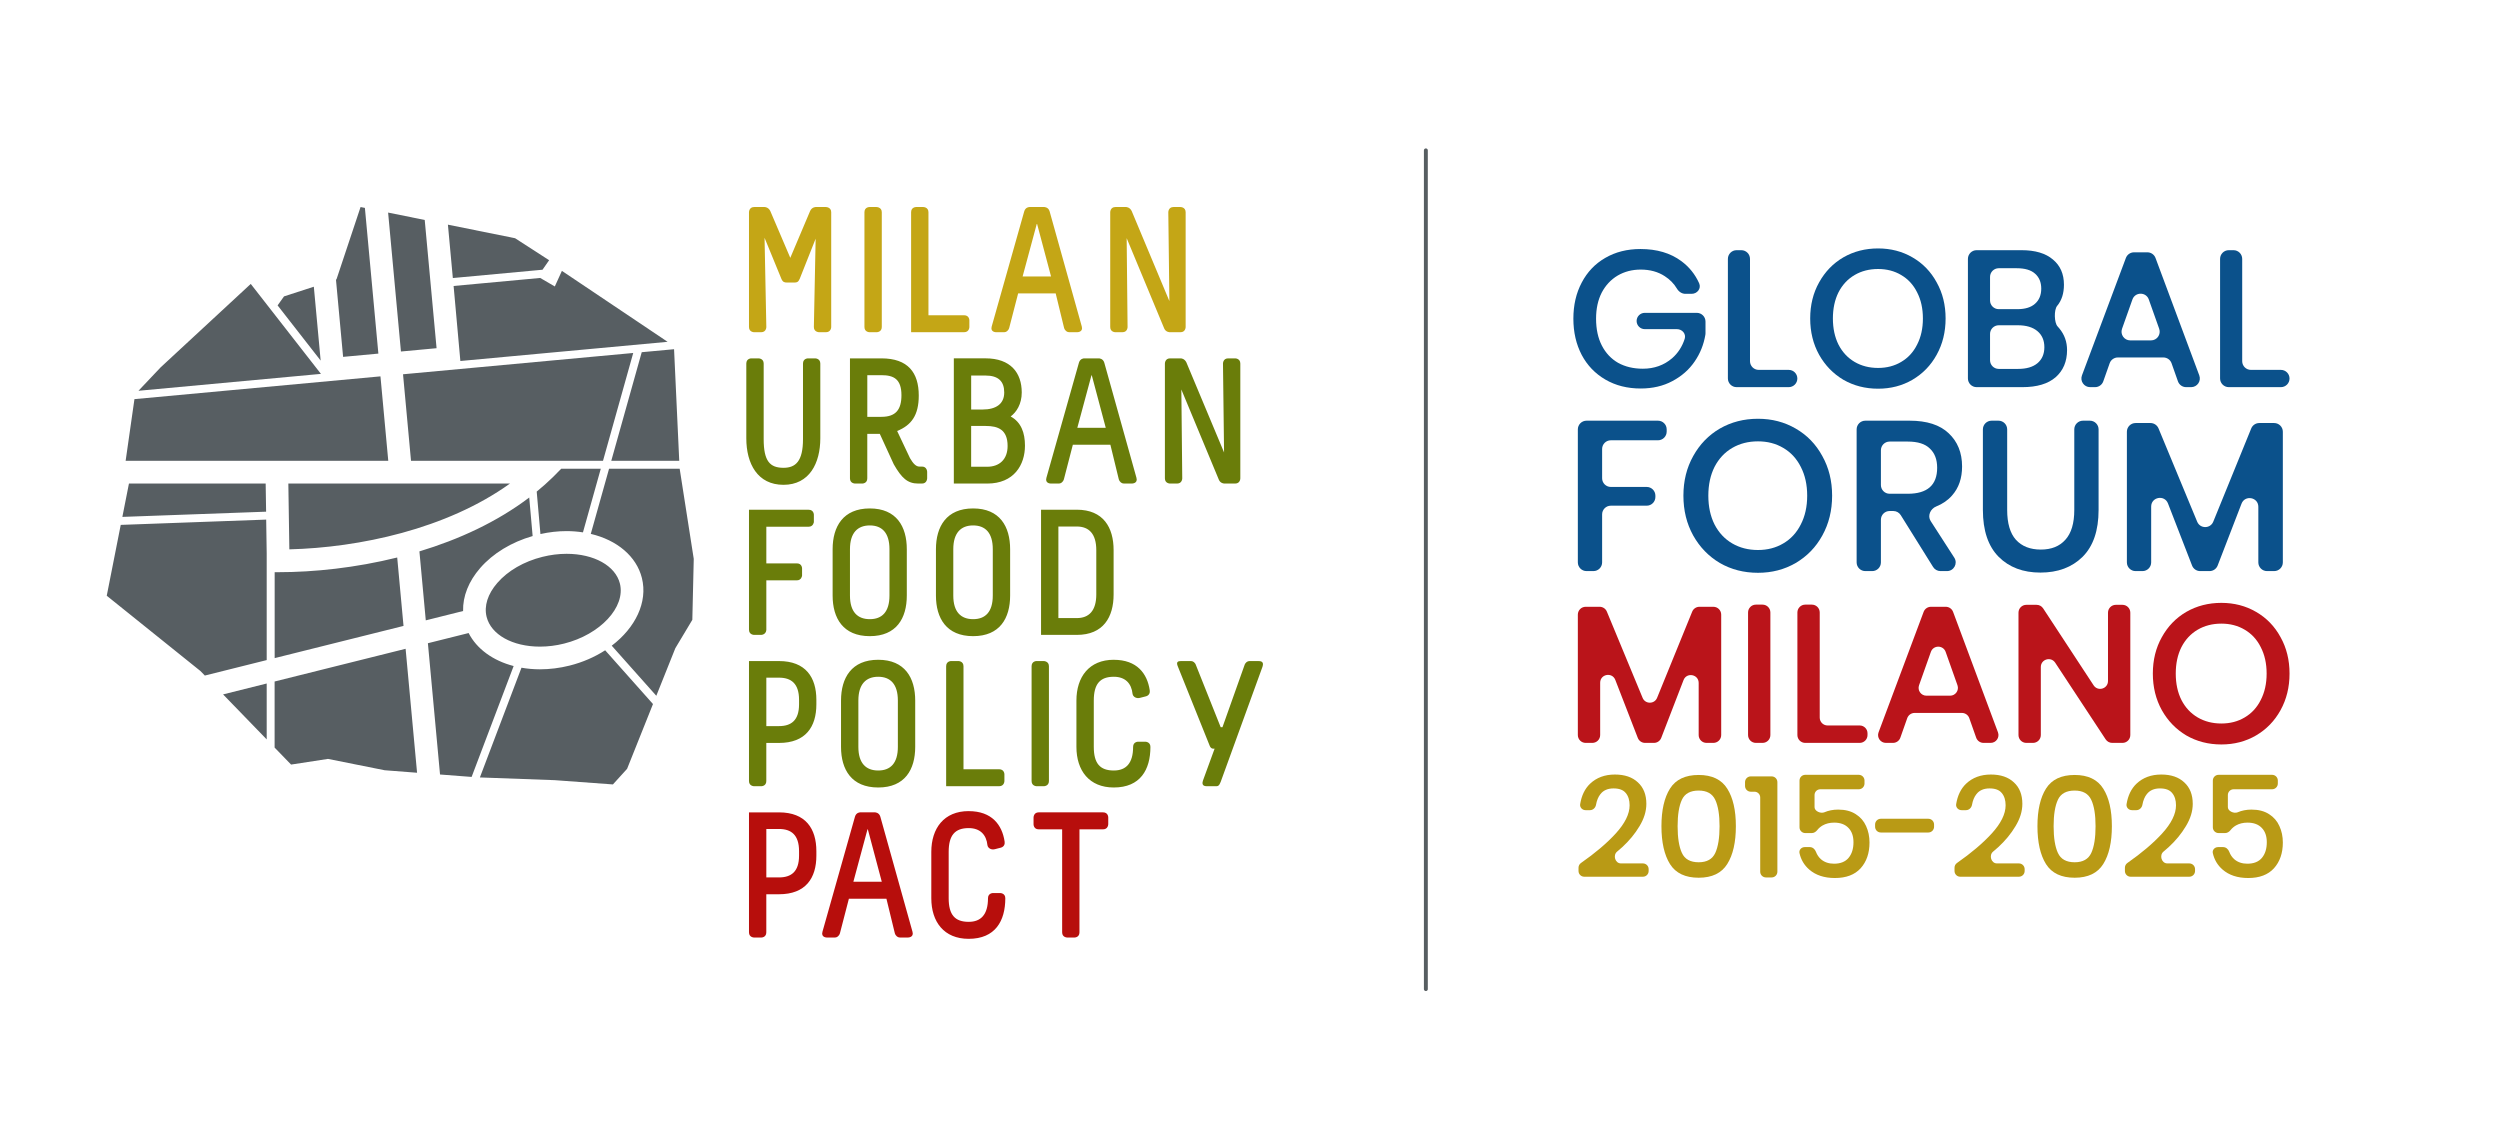 <svg width="1920" height="881" viewBox="0 0 1920 881" fill="none" xmlns="http://www.w3.org/2000/svg">
<path d="M1749.37 601.764C1749.37 604.193 1747.4 606.161 1744.97 606.161H1715.4C1712.97 606.161 1711 608.13 1711 610.558V619.925C1711 622.962 1715.67 625.01 1718.48 623.859C1721.7 622.467 1725.26 621.771 1729.14 621.771C1734.56 621.771 1739.07 622.943 1742.66 625.288C1746.25 627.56 1748.89 630.602 1750.58 634.412C1752.34 638.223 1753.22 642.437 1753.22 647.054C1753.22 655.188 1750.94 661.784 1746.4 666.84C1741.86 671.824 1735.26 674.315 1726.61 674.315C1718.48 674.315 1711.92 672.154 1706.94 667.83C1703.07 664.478 1700.58 660.267 1699.44 655.197C1698.89 652.724 1700.94 650.571 1703.48 650.571H1707.39C1709.54 650.571 1711.31 652.156 1712.06 654.168C1712.92 656.467 1714.22 658.383 1715.95 659.915C1718.59 662.187 1721.92 663.323 1725.95 663.323C1730.94 663.323 1734.67 661.82 1737.17 658.816C1739.66 655.811 1740.9 651.817 1740.9 646.834C1740.9 642.144 1739.62 638.48 1737.06 635.841C1734.49 633.13 1730.83 631.774 1726.06 631.774C1722.69 631.774 1719.72 632.507 1717.16 633.973C1715.53 634.932 1714.18 636.096 1713.11 637.463C1712.08 638.792 1710.59 639.799 1708.91 639.799H1703.86C1701.43 639.799 1699.46 637.83 1699.46 635.402V599.456C1699.46 597.028 1701.43 595.059 1703.86 595.059H1744.97C1747.4 595.059 1749.37 597.028 1749.37 599.456V601.764Z" fill="#B99A15"/>
<path d="M1631.93 666.409C1631.93 664.959 1632.64 663.604 1633.83 662.773C1644.82 655.097 1653.67 647.586 1660.4 640.238C1667.58 632.397 1671.17 625.142 1671.17 618.473C1671.17 614.516 1670.18 611.364 1668.2 609.019C1666.3 606.674 1663.18 605.502 1658.86 605.502C1654.39 605.502 1651.02 606.967 1648.74 609.899C1647.1 611.97 1645.97 614.696 1645.36 618.076C1644.95 620.374 1643.07 622.21 1640.73 622.21H1637.35C1634.83 622.21 1632.79 620.075 1633.19 617.58C1634.27 610.946 1636.81 605.711 1640.83 601.874C1645.81 597.184 1652.15 594.839 1659.85 594.839C1667.39 594.839 1673.29 596.854 1677.54 600.885C1681.87 604.842 1684.03 610.338 1684.03 617.374C1684.03 623.016 1682.27 628.733 1678.75 634.522C1675.31 640.311 1670.91 645.661 1665.56 650.571C1664.24 651.767 1662.91 652.922 1661.56 654.036C1658.15 656.866 1660.07 663.103 1664.5 663.103H1681.39C1683.82 663.103 1685.79 665.071 1685.79 667.5V668.929C1685.79 671.357 1683.82 673.326 1681.39 673.326H1636.32C1633.89 673.326 1631.93 671.357 1631.93 668.929V666.409Z" fill="#B99A15"/>
<path d="M1571.35 663.653C1566.95 656.618 1564.76 646.908 1564.76 634.523C1564.76 622.211 1566.95 612.574 1571.35 605.612C1575.75 598.65 1583.08 595.169 1593.34 595.169C1603.6 595.169 1610.92 598.687 1615.32 605.722C1619.72 612.684 1621.92 622.284 1621.92 634.523C1621.92 646.835 1619.72 656.508 1615.32 663.543C1610.92 670.579 1603.6 674.096 1593.34 674.096C1583.08 674.096 1575.75 670.615 1571.35 663.653ZM1606.09 655.079C1608.29 650.316 1609.39 643.464 1609.39 634.523C1609.39 625.729 1608.29 618.987 1606.09 614.297C1603.89 609.533 1599.64 607.151 1593.34 607.151C1586.96 607.151 1582.67 609.496 1580.48 614.187C1578.28 618.877 1577.18 625.656 1577.18 634.523C1577.18 643.464 1578.28 650.316 1580.48 655.079C1582.67 659.842 1586.96 662.224 1593.34 662.224C1599.64 662.224 1603.89 659.842 1606.09 655.079Z" fill="#B99A15"/>
<path d="M1501.07 666.409C1501.07 664.959 1501.78 663.604 1502.97 662.773C1513.96 655.097 1522.81 647.586 1529.54 640.238C1536.72 632.397 1540.31 625.142 1540.31 618.473C1540.31 614.516 1539.32 611.364 1537.34 609.019C1535.44 606.674 1532.32 605.502 1528 605.502C1523.53 605.502 1520.16 606.967 1517.89 609.899C1516.24 611.97 1515.11 614.696 1514.5 618.076C1514.09 620.374 1512.21 622.21 1509.88 622.21H1506.5C1503.97 622.21 1501.93 620.075 1502.33 617.58C1503.41 610.946 1505.95 605.711 1509.97 601.874C1514.95 597.184 1521.29 594.839 1528.99 594.839C1536.54 594.839 1542.44 596.854 1546.69 600.885C1551.01 604.842 1553.17 610.338 1553.17 617.374C1553.17 623.016 1551.41 628.733 1547.9 634.522C1544.45 640.311 1540.05 645.661 1534.7 650.571C1533.38 651.767 1532.05 652.922 1530.7 654.036C1527.29 656.866 1529.21 663.103 1533.64 663.103H1550.53C1552.96 663.103 1554.93 665.071 1554.93 667.5V668.929C1554.93 671.357 1552.96 673.326 1550.53 673.326H1505.46C1503.04 673.326 1501.07 671.357 1501.07 668.929V666.409Z" fill="#B99A15"/>
<path d="M1480.97 628.806C1483.39 628.806 1485.36 630.775 1485.36 633.203V634.962C1485.36 637.391 1483.39 639.359 1480.97 639.359H1444.47C1442.04 639.359 1440.07 637.391 1440.07 634.962V633.203C1440.07 630.775 1442.04 628.806 1444.47 628.806H1480.97Z" fill="#B99A15"/>
<path d="M1431.94 601.764C1431.94 604.193 1429.97 606.161 1427.54 606.161H1397.97C1395.54 606.161 1393.57 608.13 1393.57 610.558V619.925C1393.57 622.962 1398.24 625.01 1401.05 623.859C1404.27 622.467 1407.83 621.771 1411.71 621.771C1417.13 621.771 1421.64 622.943 1425.23 625.288C1428.82 627.56 1431.46 630.602 1433.15 634.412C1434.9 638.223 1435.78 642.437 1435.78 647.054C1435.78 655.188 1433.51 661.784 1428.97 666.84C1424.42 671.824 1417.83 674.315 1409.18 674.315C1401.05 674.315 1394.49 672.154 1389.5 667.83C1385.64 664.478 1383.14 660.267 1382.01 655.197C1381.46 652.724 1383.51 650.571 1386.04 650.571H1389.96C1392.11 650.571 1393.87 652.156 1394.63 654.168C1395.49 656.467 1396.79 658.383 1398.52 659.915C1401.16 662.187 1404.49 663.323 1408.52 663.323C1413.51 663.323 1417.24 661.82 1419.73 658.816C1422.23 655.811 1423.47 651.817 1423.47 646.834C1423.47 642.144 1422.19 638.48 1419.62 635.841C1417.06 633.13 1413.4 631.774 1408.63 631.774C1405.26 631.774 1402.29 632.507 1399.73 633.973C1398.1 634.932 1396.75 636.096 1395.68 637.463C1394.65 638.792 1393.16 639.799 1391.48 639.799H1386.43C1384 639.799 1382.03 637.83 1382.03 635.402V599.456C1382.03 597.028 1384 595.059 1386.43 595.059H1427.54C1429.97 595.059 1431.94 597.028 1431.94 599.456V601.764Z" fill="#B99A15"/>
<path d="M1344.58 608.031C1342.16 608.031 1340.19 606.062 1340.19 603.634V600.666C1340.19 598.237 1342.16 596.269 1344.58 596.269H1360.63C1363.06 596.269 1365.03 598.237 1365.03 600.666V669.479C1365.03 671.908 1363.06 673.876 1360.63 673.876H1356.24C1353.81 673.876 1351.84 671.908 1351.84 669.479V612.428C1351.84 609.999 1349.87 608.031 1347.44 608.031H1344.58Z" fill="#B99A15"/>
<path d="M1282.58 663.653C1278.18 656.618 1275.99 646.908 1275.99 634.523C1275.99 622.211 1278.18 612.574 1282.58 605.612C1286.98 598.65 1294.31 595.169 1304.57 595.169C1314.83 595.169 1322.16 598.687 1326.55 605.722C1330.95 612.684 1333.15 622.284 1333.15 634.523C1333.15 646.835 1330.95 656.508 1326.55 663.543C1322.16 670.579 1314.83 674.096 1304.57 674.096C1294.31 674.096 1286.98 670.615 1282.58 663.653ZM1317.32 655.079C1319.52 650.316 1320.62 643.464 1320.62 634.523C1320.62 625.729 1319.52 618.987 1317.32 614.297C1315.12 609.533 1310.87 607.151 1304.57 607.151C1298.19 607.151 1293.9 609.496 1291.71 614.187C1289.51 618.877 1288.41 625.656 1288.41 634.523C1288.41 643.464 1289.51 650.316 1291.71 655.079C1293.9 659.842 1298.19 662.224 1304.57 662.224C1310.87 662.224 1315.12 659.842 1317.32 655.079Z" fill="#B99A15"/>
<path d="M1212.3 666.409C1212.3 664.959 1213.01 663.604 1214.2 662.773C1225.19 655.097 1234.04 647.586 1240.77 640.238C1247.95 632.397 1251.54 625.142 1251.54 618.473C1251.54 614.516 1250.55 611.364 1248.57 609.019C1246.67 606.674 1243.55 605.502 1239.23 605.502C1234.76 605.502 1231.39 606.967 1229.12 609.899C1227.47 611.97 1226.34 614.696 1225.74 618.076C1225.32 620.374 1223.44 622.21 1221.11 622.21H1217.73C1215.2 622.21 1213.16 620.075 1213.56 617.58C1214.64 610.946 1217.18 605.711 1221.2 601.874C1226.18 597.184 1232.52 594.839 1240.22 594.839C1247.77 594.839 1253.67 596.854 1257.92 600.885C1262.24 604.842 1264.4 610.338 1264.4 617.374C1264.4 623.016 1262.64 628.733 1259.13 634.522C1255.68 640.311 1251.28 645.661 1245.93 650.571C1244.61 651.767 1243.28 652.922 1241.93 654.036C1238.52 656.866 1240.44 663.103 1244.87 663.103H1261.76C1264.19 663.103 1266.16 665.071 1266.16 667.5V668.929C1266.16 671.357 1264.19 673.326 1261.76 673.326H1216.69C1214.27 673.326 1212.3 671.357 1212.3 668.929V666.409Z" fill="#B99A15"/>
<path d="M1706.02 463.001C1715.85 463.001 1724.72 465.307 1732.64 469.92C1740.67 474.532 1746.93 481 1751.45 489.322C1756.06 497.545 1758.36 506.87 1758.36 517.299C1758.36 527.727 1756.06 537.103 1751.45 545.425C1746.93 553.648 1740.67 560.115 1732.64 564.828C1724.72 569.441 1715.85 571.747 1706.02 571.747C1696.09 571.747 1687.12 569.441 1679.1 564.828C1671.18 560.115 1664.91 553.648 1660.3 545.425C1655.68 537.103 1653.38 527.727 1653.38 517.299C1653.38 506.87 1655.68 497.545 1660.3 489.322C1664.91 481 1671.18 474.532 1679.1 469.92C1687.12 465.307 1696.09 463.001 1706.02 463.001ZM1706.02 478.944C1699.2 478.944 1693.14 480.498 1687.82 483.607C1682.51 486.715 1678.35 491.177 1675.34 496.993C1672.43 502.809 1670.98 509.578 1670.98 517.299C1670.98 525.02 1672.43 531.788 1675.34 537.604C1678.35 543.42 1682.51 547.882 1687.82 550.99C1693.14 554.099 1699.2 555.653 1706.02 555.653C1712.74 555.653 1718.71 554.099 1723.92 550.99C1729.23 547.882 1733.35 543.42 1736.25 537.604C1739.26 531.788 1740.77 525.02 1740.77 517.299C1740.77 509.578 1739.26 502.809 1736.25 496.993C1733.35 491.177 1729.23 486.715 1723.92 483.607C1718.71 480.498 1712.74 478.944 1706.02 478.944Z" fill="#BA141A"/>
<path d="M1636.08 564.527C1636.08 567.85 1633.39 570.544 1630.07 570.544H1622.18C1620.16 570.544 1618.27 569.526 1617.15 567.836L1578.39 508.952C1575.11 503.965 1567.35 506.289 1567.35 512.26V564.527C1567.35 567.85 1564.65 570.544 1561.33 570.544H1556.22C1552.89 570.544 1550.2 567.85 1550.2 564.527V470.521C1550.2 467.198 1552.89 464.505 1556.22 464.505H1564.1C1566.13 464.505 1568.02 465.526 1569.13 467.222L1607.89 526.324C1611.17 531.322 1618.94 529.001 1618.94 523.025V470.521C1618.94 467.198 1621.63 464.505 1624.95 464.505H1630.07C1633.39 464.505 1636.08 467.198 1636.08 470.521V564.527Z" fill="#BA141A"/>
<path d="M1512.41 551.545C1511.56 549.14 1509.29 547.531 1506.74 547.531H1470.43C1467.88 547.531 1465.61 549.14 1464.76 551.545L1459.47 566.53C1458.62 568.935 1456.35 570.544 1453.8 570.544H1448.38C1444.18 570.544 1441.27 566.352 1442.74 562.419L1477.35 469.917C1478.23 467.567 1480.47 466.009 1482.98 466.009H1494.33C1496.85 466.009 1499.09 467.57 1499.97 469.924L1534.44 562.426C1535.91 566.358 1533 570.544 1528.81 570.544H1523.38C1520.82 570.544 1518.55 568.935 1517.7 566.53L1512.41 551.545ZM1497.67 534.295C1501.82 534.295 1504.73 530.184 1503.34 526.268L1494.26 500.654C1492.36 495.312 1484.81 495.312 1482.91 500.654L1473.83 526.268C1472.44 530.184 1475.35 534.295 1479.5 534.295H1497.67Z" fill="#BA141A"/>
<path d="M1397.55 551.141C1397.55 554.464 1400.24 557.158 1403.57 557.158H1428.23C1431.56 557.158 1434.25 559.851 1434.25 563.174V564.528C1434.25 567.851 1431.56 570.544 1428.23 570.544H1386.42C1383.1 570.544 1380.4 567.851 1380.4 564.528V470.371C1380.4 467.049 1383.1 464.355 1386.42 464.355H1391.53C1394.86 464.355 1397.55 467.049 1397.55 470.371V551.141Z" fill="#BA141A"/>
<path d="M1353.64 464.355C1356.96 464.355 1359.65 467.049 1359.65 470.371V564.528C1359.65 567.851 1356.96 570.544 1353.64 570.544H1348.52C1345.2 570.544 1342.51 567.851 1342.51 564.528V470.371C1342.51 467.049 1345.2 464.355 1348.52 464.355H1353.64Z" fill="#BA141A"/>
<path d="M1315.86 466.009C1319.18 466.009 1321.88 468.703 1321.88 472.025V564.527C1321.88 567.85 1319.18 570.544 1315.86 570.544H1310.6C1307.28 570.544 1304.58 567.85 1304.58 564.527V524.49C1304.58 517.824 1295.35 516.105 1292.95 522.324L1275.83 566.693C1274.94 569.013 1272.71 570.544 1270.22 570.544H1263.43C1260.94 570.544 1258.72 569.018 1257.82 566.702L1240.55 522.166C1238.14 515.956 1228.93 517.68 1228.93 524.341V564.527C1228.93 567.85 1226.23 570.544 1222.91 570.544H1217.79C1214.47 570.544 1211.78 567.85 1211.78 564.527V472.025C1211.78 468.703 1214.47 466.009 1217.79 466.009H1228.52C1230.95 466.009 1233.14 467.474 1234.07 469.722L1261.52 535.957C1263.58 540.924 1270.62 540.902 1272.65 535.922L1299.6 469.756C1300.52 467.49 1302.72 466.009 1305.17 466.009H1315.86Z" fill="#BA141A"/>
<path d="M1722.01 277.391C1722.01 281.079 1725 284.069 1728.69 284.069H1751.73C1755.4 284.069 1758.36 287.038 1758.36 290.699C1758.36 294.361 1755.4 297.33 1751.73 297.33H1711.7C1708.01 297.33 1705.02 294.34 1705.02 290.651V198.819C1705.02 195.131 1708.01 192.141 1711.7 192.141H1715.33C1719.02 192.141 1722.01 195.131 1722.01 198.819V277.391Z" fill="#0B518B"/>
<path d="M1667.76 278.989C1666.82 276.319 1664.3 274.533 1661.47 274.533H1626.52C1623.68 274.533 1621.16 276.319 1620.22 278.989L1615.32 292.874C1614.37 295.544 1611.85 297.329 1609.02 297.329H1605.2C1600.54 297.329 1597.31 292.676 1598.94 288.311L1632.68 198.118C1633.66 195.508 1636.15 193.779 1638.94 193.779H1649.19C1651.97 193.779 1654.47 195.512 1655.44 198.126L1689.05 288.319C1690.68 292.683 1687.45 297.329 1682.8 297.329H1678.96C1676.13 297.329 1673.61 295.544 1672.66 292.874L1667.76 278.989ZM1651.97 261.422C1656.58 261.422 1659.8 256.859 1658.26 252.512L1650.28 230.008C1648.18 224.079 1639.8 224.079 1637.7 230.008L1629.72 252.512C1628.18 256.859 1631.4 261.422 1636.01 261.422H1651.97Z" fill="#0B518B"/>
<path d="M1579.9 234.902C1577.38 237.859 1577.58 247.874 1580.24 250.704C1580.69 251.177 1581.12 251.671 1581.54 252.185C1585.51 256.953 1587.5 262.515 1587.5 268.872C1587.5 277.613 1584.57 284.566 1578.71 289.731C1572.85 294.797 1564.35 297.33 1553.23 297.33H1518.04C1514.35 297.33 1511.36 294.34 1511.36 290.651V198.819C1511.36 195.131 1514.35 192.141 1518.04 192.141H1552.48C1563.01 192.141 1571.06 194.525 1576.62 199.292C1582.28 203.961 1585.11 210.417 1585.11 218.661C1585.11 225.316 1583.38 230.73 1579.9 234.902ZM1528.35 230.756C1528.35 234.444 1531.34 237.434 1535.03 237.434H1549.36C1555.32 237.434 1559.84 236.044 1562.91 233.263C1566.09 230.481 1567.68 226.608 1567.68 221.641C1567.68 216.774 1566.09 212.95 1562.91 210.169C1559.84 207.388 1555.12 205.997 1548.76 205.997H1535.03C1531.34 205.997 1528.35 208.987 1528.35 212.675V230.756ZM1549.8 283.324C1556.26 283.324 1561.23 281.884 1564.7 279.003C1568.28 276.024 1570.07 271.901 1570.07 266.637C1570.07 261.373 1568.28 257.25 1564.7 254.271C1561.13 251.291 1556.11 249.801 1549.65 249.801H1535.03C1531.34 249.801 1528.35 252.791 1528.35 256.479V276.646C1528.35 280.334 1531.34 283.324 1535.03 283.324H1549.8Z" fill="#0B518B"/>
<path d="M1442.37 190.799C1452.11 190.799 1460.9 193.083 1468.75 197.652C1476.69 202.222 1482.9 208.628 1487.37 216.873C1491.94 225.017 1494.22 234.255 1494.22 244.585C1494.22 254.915 1491.94 264.203 1487.37 272.447C1482.9 280.592 1476.69 286.998 1468.75 291.667C1460.9 296.236 1452.11 298.521 1442.37 298.521C1432.54 298.521 1423.65 296.236 1415.7 291.667C1407.86 286.998 1401.65 280.592 1397.08 272.447C1392.51 264.203 1390.23 254.915 1390.23 244.585C1390.23 234.255 1392.51 225.017 1397.08 216.873C1401.65 208.628 1407.86 202.222 1415.7 197.652C1423.65 193.083 1432.54 190.799 1442.37 190.799ZM1442.37 206.592C1435.62 206.592 1429.61 208.132 1424.35 211.211C1419.08 214.29 1414.96 218.71 1411.98 224.471C1409.1 230.232 1407.66 236.937 1407.66 244.585C1407.66 252.233 1409.1 258.938 1411.98 264.699C1414.96 270.46 1419.08 274.88 1424.35 277.96C1429.61 281.039 1435.62 282.578 1442.37 282.578C1449.03 282.578 1454.94 281.039 1460.1 277.96C1465.37 274.88 1469.44 270.46 1472.32 264.699C1475.3 258.938 1476.79 252.233 1476.79 244.585C1476.79 236.937 1475.3 230.232 1472.32 224.471C1469.44 218.71 1465.37 214.29 1460.1 211.211C1454.94 208.132 1449.03 206.592 1442.37 206.592Z" fill="#0B518B"/>
<path d="M1344 277.391C1344 281.079 1346.99 284.069 1350.68 284.069H1373.73C1377.39 284.069 1380.36 287.038 1380.36 290.699C1380.36 294.361 1377.39 297.33 1373.73 297.33H1333.69C1330.01 297.33 1327.02 294.34 1327.02 290.651V198.819C1327.02 195.131 1330.01 192.141 1333.69 192.141H1337.32C1341.01 192.141 1344 195.131 1344 198.819V277.391Z" fill="#0B518B"/>
<path d="M1259.9 191.246C1272.42 191.246 1282.85 194.325 1291.19 200.483C1297.29 204.983 1301.87 210.677 1304.95 217.564C1306.72 221.537 1303.51 225.663 1299.16 225.663H1294.36C1291.63 225.663 1289.25 223.967 1287.86 221.627C1285.58 217.811 1282.47 214.637 1278.53 212.105C1273.36 208.727 1267.2 207.039 1260.05 207.039C1253.5 207.039 1247.59 208.578 1242.32 211.658C1237.16 214.737 1233.08 219.107 1230.1 224.769C1227.22 230.431 1225.78 237.086 1225.78 244.734C1225.78 252.78 1227.27 259.683 1230.25 265.444C1233.23 271.205 1237.41 275.625 1242.77 278.704C1248.23 281.684 1254.54 283.174 1261.69 283.174C1270.43 283.174 1277.93 280.492 1284.19 275.128C1288.69 271.195 1291.91 266.232 1293.84 260.24C1295.09 256.387 1291.91 252.78 1287.86 252.78H1263.18C1259.73 252.78 1256.92 249.978 1256.92 246.522C1256.92 243.066 1259.73 240.264 1263.18 240.264H1303.14C1306.83 240.264 1309.82 243.254 1309.82 246.942V255.994C1309.82 256.334 1309.79 256.674 1309.74 257.009C1308.5 264.559 1305.75 271.443 1301.47 277.661C1297.2 283.919 1291.49 288.935 1284.34 292.71C1277.29 296.484 1269.19 298.371 1260.05 298.371C1249.82 298.371 1240.78 296.087 1232.94 291.518C1225.09 286.949 1219.03 280.641 1214.76 272.596C1210.49 264.451 1208.35 255.163 1208.35 244.734C1208.35 234.304 1210.49 225.067 1214.76 217.021C1219.03 208.876 1225.04 202.569 1232.79 198.099C1240.63 193.53 1249.67 191.246 1259.9 191.246Z" fill="#0B518B"/>
<path d="M1746.54 324.887C1750.23 324.887 1753.22 327.877 1753.22 331.565V431.923C1753.22 435.612 1750.23 438.602 1746.54 438.602H1741.08C1737.39 438.602 1734.4 435.612 1734.4 431.923V389.221C1734.4 381.822 1724.15 379.914 1721.49 386.817L1703.16 434.327C1702.17 436.903 1699.69 438.602 1696.93 438.602H1689.72C1686.97 438.602 1684.49 436.908 1683.5 434.338L1665.01 386.641C1662.33 379.748 1652.1 381.662 1652.1 389.055V431.923C1652.1 435.612 1649.11 438.602 1645.42 438.602H1640.13C1636.44 438.602 1633.45 435.612 1633.45 431.923V331.565C1633.45 327.877 1636.44 324.887 1640.13 324.887H1651.57C1654.27 324.887 1656.7 326.514 1657.74 329.009L1687.44 400.677C1689.72 406.191 1697.54 406.167 1699.79 400.639L1728.94 329.047C1729.97 326.531 1732.41 324.887 1735.13 324.887H1746.54Z" fill="#0B518B"/>
<path d="M1534.84 323.085C1538.52 323.085 1541.51 326.075 1541.51 329.764V391.641C1541.51 401.895 1543.75 409.53 1548.22 414.548C1552.8 419.566 1559.18 422.074 1567.37 422.074C1575.44 422.074 1581.71 419.566 1586.18 414.548C1590.76 409.53 1593.05 401.895 1593.05 391.641V329.764C1593.05 326.075 1596.04 323.085 1599.73 323.085H1605.03C1608.72 323.085 1611.71 326.075 1611.71 329.764V391.641C1611.71 407.458 1607.62 419.456 1599.43 427.637C1591.25 435.709 1580.45 439.745 1567.04 439.745C1553.73 439.745 1543.04 435.709 1534.97 427.637C1526.9 419.456 1522.86 407.458 1522.86 391.641V329.764C1522.86 326.075 1525.85 323.085 1529.54 323.085H1534.84Z" fill="#0B518B"/>
<path d="M1490.29 438.6C1487.99 438.6 1485.85 437.412 1484.63 435.457L1459.76 395.602C1458.54 393.647 1456.39 392.459 1454.09 392.459H1451.22C1447.53 392.459 1444.54 395.449 1444.54 399.138V431.922C1444.54 435.61 1441.55 438.6 1437.86 438.6H1432.57C1428.88 438.6 1425.89 435.61 1425.89 431.922V329.764C1425.89 326.075 1428.88 323.085 1432.57 323.085H1466.63C1479.83 323.085 1489.81 326.303 1496.57 332.739C1503.44 339.174 1506.88 347.683 1506.88 358.263C1506.88 367.317 1504.32 374.734 1499.19 380.515C1496.03 384.152 1491.97 386.969 1487 388.965C1482.55 390.751 1480.15 396.116 1482.74 400.143L1500.9 428.303C1503.76 432.747 1500.57 438.6 1495.28 438.6H1490.29ZM1444.54 372.528C1444.54 376.216 1447.53 379.206 1451.22 379.206H1465.16C1480.21 379.206 1487.74 372.553 1487.74 359.245C1487.74 352.918 1485.88 348.01 1482.17 344.519C1478.57 340.92 1472.9 339.12 1465.16 339.12H1451.22C1447.53 339.12 1444.54 342.11 1444.54 345.798V372.528Z" fill="#0B518B"/>
<path d="M1350.13 321.613C1360.82 321.613 1370.47 324.122 1379.09 329.139C1387.81 334.157 1394.63 341.193 1399.54 350.246C1404.56 359.191 1407.07 369.335 1407.07 380.679C1407.07 392.023 1404.56 402.222 1399.54 411.276C1394.63 420.22 1387.81 427.256 1379.09 432.383C1370.47 437.4 1360.82 439.909 1350.13 439.909C1339.33 439.909 1329.57 437.4 1320.84 432.383C1312.22 427.256 1305.41 420.22 1300.39 411.276C1295.37 402.222 1292.86 392.023 1292.86 380.679C1292.86 369.335 1295.37 359.191 1300.39 350.246C1305.41 341.193 1312.22 334.157 1320.84 329.139C1329.57 324.122 1339.33 321.613 1350.13 321.613ZM1350.13 338.957C1342.71 338.957 1336.11 340.647 1330.33 344.029C1324.55 347.41 1320.02 352.264 1316.75 358.591C1313.59 364.917 1312 372.28 1312 380.679C1312 389.078 1313.59 396.441 1316.75 402.768C1320.02 409.094 1324.55 413.948 1330.33 417.33C1336.11 420.711 1342.71 422.402 1350.13 422.402C1357.44 422.402 1363.93 420.711 1369.6 417.33C1375.38 413.948 1379.85 409.094 1383.02 402.768C1386.29 396.441 1387.92 389.078 1387.92 380.679C1387.92 372.28 1386.29 364.917 1383.02 358.591C1379.85 352.264 1375.38 347.41 1369.6 344.029C1363.93 340.647 1357.44 338.957 1350.13 338.957Z" fill="#0B518B"/>
<path d="M1273.33 323.085C1277.02 323.085 1280.01 326.075 1280.01 329.764V331.46C1280.01 335.148 1277.02 338.138 1273.33 338.138H1237.11C1233.42 338.138 1230.43 341.128 1230.43 344.817V367.292C1230.43 370.981 1233.42 373.971 1237.11 373.971H1264.66C1268.35 373.971 1271.34 376.961 1271.34 380.649V381.691C1271.34 385.379 1268.35 388.369 1264.66 388.369H1237.11C1233.42 388.369 1230.43 391.359 1230.43 395.047V431.922C1230.43 435.61 1227.44 438.6 1223.75 438.6H1218.46C1214.77 438.6 1211.78 435.61 1211.78 431.922V329.764C1211.78 326.075 1214.77 323.085 1218.46 323.085H1273.33Z" fill="#0B518B"/>
<g clip-path="url(#clip0_187_2)">
<path d="M521.656 353.91L517.679 268.196L492.845 270.493L469.455 353.91H521.656ZM307.923 269.959L335.29 267.424L326.188 168.94L298.068 163.257L307.923 269.939V269.959ZM246.48 287.145L192.577 218.043L123.377 282.116L106.34 300.114L246.48 287.145ZM292.191 289.046L103.253 306.529L96.485 353.91H298.187L292.191 289.046ZM328.622 493.994L337.942 594.815L362.202 596.677L394.477 511.517C378.548 507.379 366.101 498.33 359.907 486.173L328.622 493.994ZM435.122 425.328C429.008 425.328 422.774 426.12 416.581 427.665C402.373 431.209 390.064 438.317 381.931 447.702C374.55 456.196 371.641 465.443 373.719 473.759C377.123 487.421 393.587 496.608 414.681 496.608C420.796 496.608 427.029 495.836 433.223 494.271C460.966 487.342 480.596 466.235 476.084 448.177C472.68 434.515 456.217 425.328 435.122 425.328ZM435.122 407.885C439.476 407.885 443.671 408.241 447.708 408.855L461.401 359.989H431.026L424.615 366.463C420.657 370.344 416.482 374.027 412.188 377.551L415.057 410.142C421.745 408.657 428.493 407.885 435.142 407.885M406.449 382.085C381.714 400.856 352.348 414.339 322.111 423.467L326.999 476.432L355.652 469.264C355.375 457.958 359.867 446.494 368.792 436.238C378.587 424.972 392.795 416.359 409.061 411.686L406.449 382.085ZM222.22 421.903C275.688 420.557 342.909 406.419 391.707 371.334H221.448L222.22 421.903ZM210.921 505.439L309.902 480.709L305.054 428.16C273.254 436.06 241.335 439.446 213.652 439.446H210.941V505.439H210.921ZM153.871 515.279L157.314 518.823L204.826 506.943V425.051L204.43 399.054L92.725 403.113L81.98 457.523L153.851 515.279H153.871ZM204.826 524.922L171.324 533.297L204.826 567.868V524.942V524.922ZM204.015 371.334H99.038L93.972 396.975L204.371 392.975L204.034 371.354L204.015 371.334ZM486.334 271.087L309.526 287.442L315.66 353.91H463.103L486.315 271.087H486.334ZM532.797 429.209L521.993 360.008H467.753L453.723 410.023C473.848 414.775 488.808 427.209 492.983 443.94C497.614 462.493 487.957 482.114 469.811 495.895L504.045 534.366L518.649 497.835L531.709 476.036L532.797 429.189V429.209ZM368.574 597.072L426.079 599.171L470.721 602.438L481.605 590.459L501.492 540.702L464.765 499.419C456.83 504.548 447.589 508.626 437.418 511.181C429.859 513.081 422.2 514.032 414.661 514.032C409.754 514.032 405.004 513.596 400.493 512.804L368.554 597.072H368.574ZM210.921 574.164L223.546 587.192L251.863 582.836L295.417 591.548L320.311 593.469L311.505 498.271L210.901 523.397V574.144L210.921 574.164ZM241.019 220.201L218.124 227.626L213.196 234.537L246.263 276.928L241.019 220.201ZM280.239 159.673L276.915 159L258.413 214.558L258.017 214.697L263.498 274.077L290.589 271.562L280.239 159.673ZM416.64 207.173L421.726 199.847L395.585 182.958L343.997 172.543L347.777 213.529L416.62 207.153L416.64 207.173ZM512.712 262.514L431.541 208.025L426.099 220.003L414.879 213.469L348.37 219.627L353.555 277.245L512.712 262.514Z" fill="#575E62"/>
<path d="M797.743 623.882C793.765 623.882 793.765 627.862 793.765 627.862V633.089C793.765 633.089 793.765 636.93 797.743 636.93H815.73V716.051C815.73 720.03 819.708 720.03 819.708 720.03H825.189C825.189 720.03 829.028 720.03 829.028 716.051V636.93H847.154C851.132 636.93 851.132 632.95 851.132 632.95V627.723C851.132 627.723 851.132 623.882 847.154 623.882H797.743ZM743.938 622.932C725.001 622.932 715.245 636.118 715.245 654.255V689.835C715.245 707.972 724.981 721.02 743.938 721.02C764.38 721.02 772.077 707.279 772.077 689.835C772.077 685.856 768.1 685.856 768.1 685.856H762.619C762.619 685.856 758.78 685.856 758.78 689.835C758.78 702.468 753.298 707.972 743.958 707.972C733.391 707.972 728.583 702.606 728.583 689.835V654.255C728.583 641.484 733.391 635.98 743.958 635.98C752.744 635.98 757.553 641.068 758.364 649.166C758.78 651.503 761.392 652.869 763.984 652.196L768.793 650.968C771.405 650.137 771.82 647.939 771.543 646.296C769.624 633.525 761.787 622.951 743.958 622.951M660.61 623.882C660.61 623.882 657.582 623.882 656.632 627.169L631.64 715.615C630.413 720.01 634.925 720.01 634.925 720.01H641.376C642.741 720.01 644.403 718.921 645.076 716.724L651.943 690.212H680.774L687.225 716.724C687.918 718.921 689.56 720.01 691.064 720.01H697.377C697.377 720.01 702.047 720.01 700.8 715.615L676.084 627.169C675.115 623.882 671.968 623.882 671.968 623.882H660.57H660.61ZM666.507 636.93L677.212 677.183H655.386L666.23 636.93H666.507ZM588.541 636.653H598.297C607.637 636.653 613.672 641.187 613.672 653.681V657.106C613.672 669.461 607.637 673.857 598.297 673.857H588.541V636.633V636.653ZM575.223 623.882V716.051C575.223 720.03 579.201 720.03 579.201 720.03H584.682C584.682 720.03 588.521 720.03 588.521 716.051V686.786H598.277C618.738 686.786 626.97 674.431 626.97 657.126V653.701C626.97 636.396 618.738 623.902 598.277 623.902H575.223V623.882Z" fill="#B70E0C"/>
<path d="M907.152 507.675C904.54 507.675 903.036 508.368 904.679 512.071L929.117 572.916C929.533 574.005 930.483 574.975 931.591 574.975H932.818L923.893 599.428C922.389 603.824 925.674 603.824 927.317 603.824H933.629C935.133 603.824 936.241 603.824 937.468 600.537L969.584 512.091C971.088 507.695 967.803 507.695 966.161 507.695H959.572C958.068 507.695 956.405 508.784 955.733 510.982L938.853 558.502H937.488L918.55 510.982C917.858 508.784 916.215 507.695 914.711 507.695H907.152V507.675ZM855.386 506.705C836.449 506.705 826.693 519.892 826.693 538.028V573.609C826.693 591.746 836.449 604.794 855.386 604.794C875.847 604.794 883.525 591.053 883.525 573.609C883.525 569.629 879.548 569.629 879.548 569.629H874.066C874.066 569.629 870.227 569.629 870.227 573.609C870.227 586.241 864.746 591.746 855.406 591.746C844.839 591.746 840.03 586.38 840.03 573.609V538.028C840.03 525.258 844.839 519.753 855.406 519.753C864.192 519.753 869 524.842 869.812 532.94C870.227 535.276 872.839 536.643 875.432 535.969L880.24 534.742C882.852 533.91 883.268 531.712 882.991 530.069C881.071 517.298 873.235 506.725 855.406 506.725M796.1 507.675C796.1 507.675 792.261 507.675 792.261 511.655V599.844C792.261 603.824 796.239 603.824 796.239 603.824H801.602C801.602 603.824 805.579 603.824 805.579 599.844V511.655C805.579 507.675 801.463 507.675 801.463 507.675H796.1ZM730.482 507.675C730.482 507.675 726.643 507.675 726.643 511.655V603.824H767.269C771.385 603.824 771.385 599.844 771.385 599.844V594.617C771.385 594.617 771.385 590.775 767.269 590.775H739.961V511.655C739.961 507.675 735.984 507.675 735.984 507.675H730.502H730.482ZM674.462 519.753C683.802 519.753 689.56 525.376 689.56 538.028V573.609C689.56 586.241 683.802 591.746 674.462 591.746C665.122 591.746 659.225 586.261 659.225 573.609V538.028C659.225 525.396 665.122 519.753 674.462 519.753ZM674.462 506.705C654.001 506.705 645.907 520.585 645.907 538.028V573.609C645.907 591.053 654.001 604.794 674.462 604.794C694.923 604.794 702.878 591.053 702.878 573.609V538.028C702.878 520.585 694.923 506.705 674.462 506.705ZM588.541 520.446H598.297C607.637 520.446 613.672 524.98 613.672 537.474V540.899C613.672 553.255 607.637 557.65 598.297 557.65H588.541V520.426V520.446ZM575.223 507.675V599.844C575.223 603.824 579.201 603.824 579.201 603.824H584.682C584.682 603.824 588.521 603.824 588.521 599.844V570.58H598.277C618.738 570.58 626.97 558.224 626.97 540.919V537.494C626.97 520.189 618.738 507.695 598.277 507.695H575.223V507.675Z" fill="#6A7D0A"/>
<path d="M812.841 404.36H826.99C836.33 404.36 841.95 409.983 841.95 422.497V456.553C841.95 469.046 836.33 474.689 826.99 474.689H812.841V404.36ZM799.524 391.451V487.599H826.97C847.431 487.599 855.248 473.858 855.248 456.553V422.497C855.248 405.192 847.431 391.451 826.97 391.451H799.524ZM747.362 403.529C756.702 403.529 762.46 409.152 762.46 421.804V457.384C762.46 470.017 756.702 475.521 747.362 475.521C738.022 475.521 732.125 470.036 732.125 457.384V421.804C732.125 409.172 738.022 403.529 747.362 403.529ZM747.362 390.48C726.901 390.48 718.807 404.36 718.807 421.804V457.384C718.807 474.828 726.901 488.569 747.362 488.569C767.823 488.569 775.778 474.828 775.778 457.384V421.804C775.778 404.36 767.823 390.48 747.362 390.48ZM668.011 403.529C677.351 403.529 683.109 409.152 683.109 421.804V457.384C683.109 470.017 677.351 475.521 668.011 475.521C658.671 475.521 652.774 470.036 652.774 457.384V421.804C652.774 409.172 658.671 403.529 668.011 403.529ZM668.011 390.48C647.55 390.48 639.456 404.36 639.456 421.804V457.384C639.456 474.828 647.55 488.569 668.011 488.569C688.472 488.569 696.427 474.828 696.427 457.384V421.804C696.427 404.36 688.472 390.48 668.011 390.48ZM575.223 391.451V483.619C575.223 487.599 579.201 487.599 579.201 487.599H584.563C584.563 487.599 588.125 487.599 588.541 483.896V445.702H612.01C615.572 445.702 615.987 442.138 615.987 442.138V436.515C615.987 436.515 615.987 432.674 612.01 432.674H588.541V404.519H621.073C624.635 404.519 625.05 400.955 625.05 400.955V395.331C625.05 395.331 625.05 391.49 621.073 391.49H575.223V391.451Z" fill="#6A7D0A"/>
<path d="M898.624 275.225C894.646 275.225 894.646 279.205 894.646 279.205V367.393C894.646 371.373 898.624 371.373 898.624 371.373H903.986C907.964 371.373 907.964 367.393 907.964 367.393L907.271 299.123L936.103 368.482C937.329 371.373 940.357 371.373 940.357 371.373H948.589C952.566 371.373 952.566 367.393 952.566 367.393V279.205C952.566 275.225 948.589 275.225 948.589 275.225H943.226C939.249 275.225 939.249 279.205 939.249 279.205L940.08 347.475L911.11 278.254C909.606 275.225 906.856 275.225 906.856 275.225H898.624ZM832.61 275.225C832.61 275.225 829.582 275.225 828.632 278.512L803.64 366.958C802.413 371.353 806.925 371.353 806.925 371.353H813.376C814.741 371.353 816.403 370.264 817.076 368.067L823.943 341.554H852.774L859.225 368.067C859.918 370.264 861.56 371.353 863.064 371.353H869.376C869.376 371.353 874.047 371.353 872.8 366.958L848.084 278.512C847.115 275.225 843.968 275.225 843.968 275.225H832.57H832.61ZM838.507 288.273L849.212 328.526H827.386L838.23 288.273H838.507ZM745.838 327.14H757.098C766.438 327.14 773.839 329.892 773.839 342.525C773.839 352.821 767.526 358.464 758.186 358.464H745.838V327.14ZM732.54 275.225V371.373H758.206C778.805 371.373 787.176 356.959 787.176 342.248C787.176 332.486 784.287 324.249 776.193 319.854C780.586 316.567 784.702 310.37 784.702 301.44C784.702 286.333 776.193 275.205 756.84 275.205H732.54V275.225ZM745.838 288.412H756.821C766.695 288.412 771.246 292.807 771.246 301.46C771.246 310.112 765.072 314.508 754.644 314.508H745.858V288.412H745.838ZM666.091 288.134H676.935C686.275 288.134 692.311 291.025 692.311 303.519C692.311 314.646 687.918 320.131 676.935 320.131H666.091V288.134ZM652.774 275.225V367.393C652.774 371.373 656.751 371.373 656.751 371.373H662.233C662.233 371.373 666.071 371.373 666.071 367.393V333.199H675.689L686.394 356.543C692.429 367.116 696.961 371.373 705.193 371.373H708.082C712.06 371.373 712.059 367.255 712.059 367.255V362.443C712.059 362.443 712.06 358.325 708.082 358.325H706.024C703.551 358.325 701.354 356.127 698.88 351.87L689.006 331.001C699.85 326.606 705.609 319.042 705.609 303.796C705.609 286.214 697.377 275.225 676.915 275.225H652.754H652.774ZM577.004 275.225C577.004 275.225 573.165 275.225 573.165 279.205V336.624C573.165 356.127 581.813 372.343 601.72 372.343C621.627 372.343 629.997 355.731 629.997 336.624V279.205C629.997 275.225 626.02 275.225 626.02 275.225H620.539C620.539 275.225 616.7 275.225 616.7 279.205V337.298C616.7 354.187 611.08 359.275 601.74 359.275C591.311 359.275 586.503 354.187 586.503 337.298V279.205C586.503 275.225 582.525 275.225 582.525 275.225H577.044H577.004Z" fill="#6A7D0A"/>
<path d="M856.633 159C852.655 159 852.655 162.98 852.655 162.98V251.168C852.655 255.148 856.633 255.148 856.633 255.148H861.995C865.973 255.148 865.973 251.168 865.973 251.168L865.28 182.898L894.112 252.257C895.339 255.148 898.366 255.148 898.366 255.148H906.598C910.576 255.148 910.576 251.168 910.576 251.168V162.98C910.576 159 906.598 159 906.598 159H901.236C897.258 159 897.258 162.98 897.258 162.98L898.089 231.25L869.119 162.029C867.615 159 864.865 159 864.865 159H856.633ZM790.599 159C790.599 159 787.572 159 786.622 162.287L761.629 250.733C760.383 255.128 764.914 255.128 764.914 255.128H771.365C772.75 255.128 774.393 254.039 775.065 251.842L781.932 225.33H810.764L817.215 251.842C817.907 254.039 819.55 255.128 821.053 255.128H827.366C827.366 255.128 832.036 255.128 830.809 250.733L806.094 162.287C805.144 159 801.997 159 801.997 159H790.599ZM796.496 172.048L807.202 212.301H785.375L796.219 172.048H796.496ZM703.57 159C703.57 159 699.731 159 699.731 162.98V255.148H740.357C744.473 255.148 744.473 251.168 744.473 251.168V245.941C744.473 245.941 744.473 242.1 740.357 242.1H713.049V162.98C713.049 159 709.052 159 709.052 159H703.57ZM667.734 159C667.734 159 663.895 159 663.895 162.98V251.168C663.895 255.148 667.872 255.148 667.872 255.148H673.235C673.235 255.148 677.212 255.148 677.212 251.168V162.98C677.212 159 673.096 159 673.096 159H667.734ZM579.201 159C575.223 159 575.223 162.98 575.223 162.98V251.168C575.223 255.148 579.201 255.148 579.201 255.148H584.563C588.541 255.148 588.541 251.168 588.541 251.168L587.176 182.621L600.077 214.083C601.166 216.697 602.551 216.974 604.193 216.974H610.367C611.871 216.974 613.118 216.697 614.206 214.083L626.416 183.314L625.05 251.168C625.05 255.148 629.166 255.148 629.166 255.148H634.252C638.368 255.148 638.368 251.168 638.368 251.168V162.98C638.368 159 634.252 159 634.252 159H626.436C626.436 159 623.546 159 622.181 162.029L606.944 198.026L591.569 162.029C590.045 159 587.294 159 587.294 159H579.201Z" fill="#C4A616"/>
</g>
<path d="M1095.06 115.482L1095.06 759.633" stroke="#575E61" stroke-width="3" stroke-linecap="round"/>
<defs>
<clipPath id="clip0_187_2">
<rect width="888" height="562" fill="white" transform="translate(82 159)"/>
</clipPath>
</defs>
</svg>
